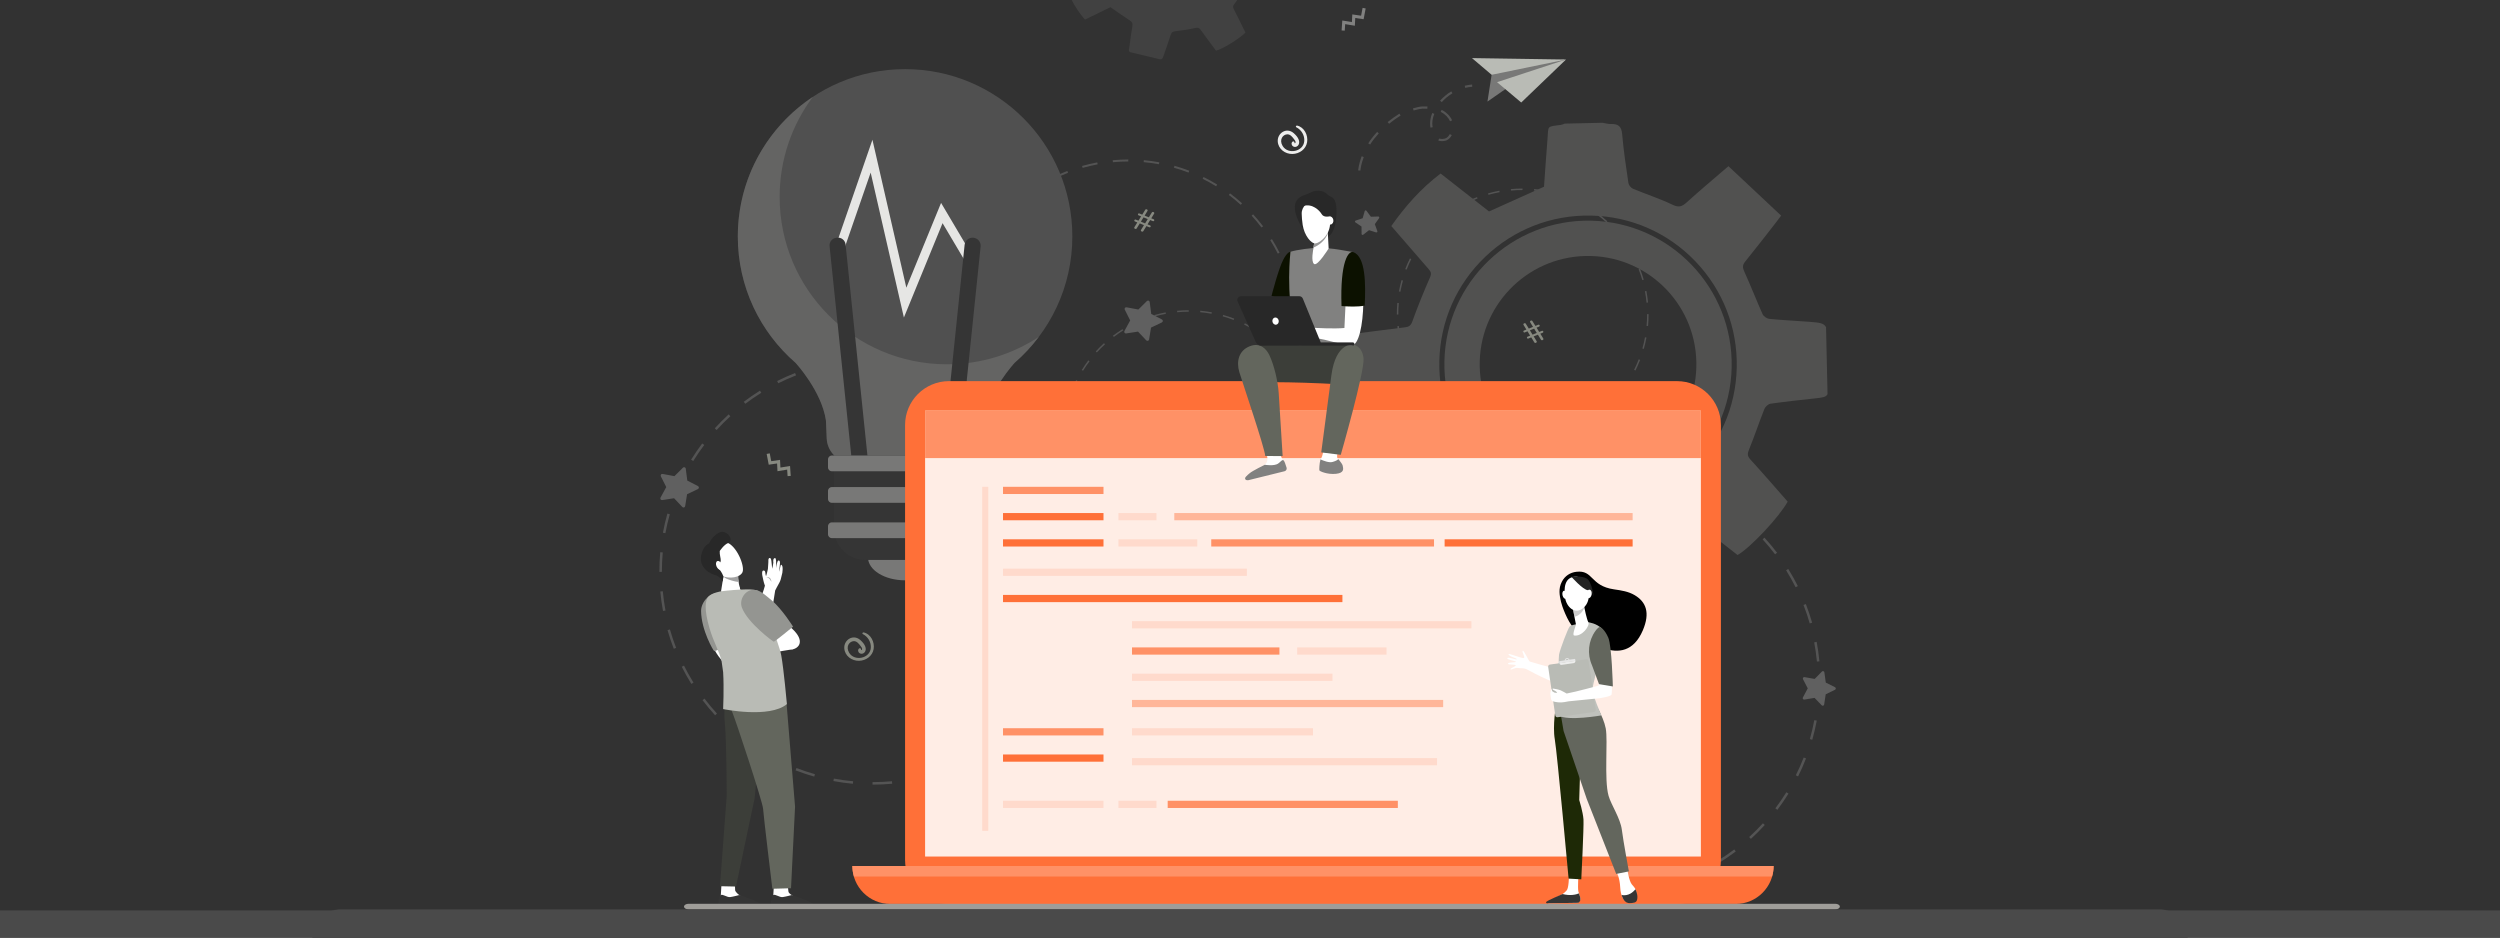<svg width="1200" height="450" viewBox="0 0 1200 450" fill="none" xmlns="http://www.w3.org/2000/svg">
<rect x="0" y="0" width="1200" height="450" fill="#333333" stroke="none"/>
<g clip-path="url(#clip0_11227_46664)">
<rect width="1200" height="450" fill="#323232"/>
<g clip-path="url(#clip1_11227_46664)">
<rect width="900" height="450" transform="translate(150 0)" fill="#323232"/>
<path d="M570.715 269.746L570.715 269.034C572.552 269.032 574.406 268.947 576.223 268.78L576.288 269.489C574.449 269.658 572.574 269.745 570.715 269.746ZM565.142 269.496C563.294 269.328 561.434 269.072 559.616 268.735L559.745 268.035C561.542 268.368 563.38 268.62 565.207 268.786L565.142 269.496ZM581.814 268.722L581.683 268.022C583.484 267.687 585.29 267.262 587.05 266.762L587.245 267.447C585.464 267.954 583.637 268.383 581.814 268.722ZM554.183 267.466C552.4 266.962 550.62 266.367 548.89 265.698L549.147 265.034C550.856 265.694 552.616 266.283 554.377 266.781L554.183 267.466ZM592.535 265.672L592.278 265.008C593.984 264.346 595.68 263.595 597.319 262.777L597.637 263.414C595.979 264.242 594.263 265.002 592.535 265.672ZM543.784 263.444C542.126 262.618 540.486 261.705 538.909 260.728L539.284 260.122C540.842 261.087 542.463 261.991 544.102 262.806L543.784 263.444ZM602.508 260.693L602.132 260.087C603.686 259.123 605.215 258.073 606.677 256.966L607.108 257.534C605.628 258.654 604.08 259.716 602.508 260.693ZM534.306 257.574C532.827 256.458 531.382 255.259 530.011 254.01L530.491 253.484C531.846 254.718 533.274 255.903 534.735 257.006L534.306 257.574ZM611.397 253.966L610.917 253.44C612.27 252.205 613.582 250.893 614.815 249.54L615.342 250.02C614.094 251.389 612.766 252.717 611.397 253.966ZM526.062 250.068C524.812 248.699 523.61 247.257 522.491 245.78L523.059 245.35C524.165 246.809 525.352 248.235 526.588 249.588L526.062 250.068ZM618.908 245.727L618.34 245.298C619.445 243.836 620.495 242.306 621.46 240.75L622.065 241.125C621.089 242.7 620.027 244.248 618.908 245.727ZM519.33 241.182C518.351 239.608 517.434 237.969 516.607 236.313L517.243 235.994C518.062 237.631 518.968 239.25 519.935 240.806L519.33 241.182ZM624.784 236.252L624.147 235.934C624.965 234.294 625.715 232.597 626.376 230.89L627.04 231.148C626.371 232.875 625.612 234.592 624.784 236.252ZM514.345 231.213C513.674 229.485 513.075 227.706 512.568 225.924L513.253 225.729C513.755 227.489 514.346 229.247 515.009 230.955L514.345 231.213ZM628.812 225.856L628.126 225.662C628.626 223.901 629.049 222.096 629.384 220.294L630.084 220.424C629.745 222.247 629.317 224.075 628.812 225.856ZM511.289 220.493C510.949 218.675 510.69 216.816 510.519 214.968L511.228 214.902C511.397 216.728 511.653 218.565 511.989 220.362L511.289 220.493ZM630.848 214.897L630.138 214.832C630.305 213.014 630.389 211.161 630.389 209.325L630.389 209.186L631.101 209.185V209.324C631.101 211.183 631.016 213.058 630.848 214.897ZM510.971 209.394H510.259V209.325C510.259 207.491 510.342 205.639 510.506 203.822L511.215 203.886C511.053 205.682 510.971 207.512 510.971 209.325V209.394ZM630.125 203.679C629.954 201.853 629.696 200.016 629.358 198.219L630.058 198.088C630.4 199.906 630.661 201.765 630.835 203.612L630.125 203.679ZM511.964 198.424L511.263 198.294C511.599 196.471 512.026 194.643 512.529 192.861L513.215 193.054C512.717 194.816 512.296 196.622 511.964 198.424ZM628.088 192.855C627.584 191.094 626.991 189.337 626.326 187.631L626.989 187.372C627.663 189.098 628.263 190.877 628.773 192.658L628.088 192.855ZM514.959 187.824L514.295 187.568C514.963 185.839 515.719 184.121 516.545 182.46L517.183 182.778C516.367 184.418 515.619 186.116 514.959 187.824ZM624.086 182.593C623.265 180.958 622.358 179.339 621.389 177.785L621.993 177.408C622.974 178.981 623.892 180.619 624.722 182.274L624.086 182.593ZM519.864 177.958L519.258 177.583C520.232 176.008 521.293 174.458 522.409 172.978L522.978 173.407C521.874 174.87 520.827 176.402 519.864 177.958ZM618.259 173.245C617.151 171.787 615.963 170.362 614.725 169.011L615.251 168.53C616.503 169.897 617.706 171.338 618.826 172.814L618.259 173.245ZM526.498 169.161L525.971 168.682C527.218 167.31 528.544 165.981 529.911 164.73L530.392 165.256C529.04 166.492 527.73 167.806 526.498 169.161ZM610.818 165.119C609.462 163.887 608.033 162.704 606.57 161.602L606.999 161.033C608.479 162.148 609.925 163.345 611.297 164.592L610.818 165.119ZM534.627 161.725L534.197 161.157C535.674 160.037 537.22 158.973 538.793 157.993L539.169 158.598C537.615 159.566 536.087 160.618 534.627 161.725ZM602.017 158.49C600.457 157.527 598.836 156.626 597.196 155.812L597.513 155.174C599.172 155.997 600.813 156.91 602.391 157.884L602.017 158.49ZM543.98 155.904L543.661 155.267C545.318 154.437 547.034 153.675 548.759 153.003L549.018 153.666C547.313 154.331 545.617 155.084 543.98 155.904ZM592.148 153.592C590.439 152.933 588.679 152.347 586.917 151.85L587.11 151.165C588.894 151.667 590.675 152.26 592.404 152.927L592.148 153.592ZM554.243 151.907L554.047 151.222C555.829 150.713 557.655 150.282 559.477 149.94L559.609 150.64C557.808 150.978 556.003 151.404 554.243 151.907ZM581.547 150.602C579.749 150.272 577.911 150.021 576.084 149.857L576.148 149.148C577.997 149.313 579.856 149.567 581.676 149.902L581.547 150.602ZM565.069 149.876L565.002 149.167C566.842 148.995 568.717 148.907 570.575 148.903L570.576 149.616C568.739 149.619 566.887 149.707 565.069 149.876Z" fill="#545454"/>
<path d="M730.932 211.344L730.931 210.632C732.769 210.63 734.623 210.545 736.44 210.378L736.505 211.087C734.666 211.256 732.791 211.343 730.932 211.344ZM725.359 211.093C723.51 210.925 721.651 210.67 719.832 210.333L719.962 209.632C721.759 209.965 723.597 210.218 725.423 210.384L725.359 211.093ZM742.03 210.32L741.9 209.62C743.701 209.284 745.507 208.86 747.268 208.359L747.463 209.044C745.681 209.551 743.853 209.981 742.03 210.32ZM714.399 209.064C712.617 208.559 710.837 207.965 709.107 207.296L709.364 206.631C711.073 207.292 712.832 207.88 714.593 208.379L714.399 209.064ZM752.752 207.27L752.495 206.606C754.201 205.944 755.898 205.193 757.536 204.375L757.854 205.012C756.196 205.84 754.479 206.6 752.752 207.27ZM704.001 205.042C702.343 204.216 700.702 203.302 699.126 202.326L699.501 201.72C701.059 202.685 702.68 203.588 704.319 204.405L704.001 205.042ZM762.725 202.291L762.349 201.686C763.903 200.721 765.432 199.671 766.894 198.564L767.325 199.132C765.845 200.252 764.297 201.314 762.725 202.291ZM694.522 199.172C693.044 198.056 691.599 196.857 690.228 195.608L690.708 195.082C692.063 196.315 693.49 197.501 694.952 198.604L694.522 199.172ZM771.614 195.564L771.134 195.038C772.487 193.803 773.799 192.491 775.033 191.137L775.559 191.617C774.31 192.987 772.984 194.315 771.614 195.564ZM686.279 191.666C685.028 190.297 683.827 188.854 682.708 187.378L683.276 186.948C684.382 188.407 685.569 189.833 686.805 191.185L686.279 191.666ZM679.547 182.78C678.568 181.205 677.651 179.567 676.823 177.911L677.46 177.592C678.279 179.229 679.185 180.848 680.152 182.404L679.547 182.78ZM785.001 177.85L784.363 177.532C785.181 175.892 785.931 174.194 786.593 172.488L787.257 172.745C786.588 174.473 785.829 176.19 785.001 177.85ZM674.562 172.811C673.89 171.083 673.292 169.303 672.784 167.522L673.469 167.326C673.971 169.087 674.562 170.845 675.226 172.553L674.562 172.811ZM789.028 167.454L788.343 167.26C788.843 165.499 789.266 163.693 789.6 161.891L790.301 162.022C789.962 163.845 789.534 165.673 789.028 167.454ZM671.506 162.091C671.166 160.272 670.907 158.413 670.735 156.566L671.445 156.5C671.614 158.326 671.87 160.163 672.206 161.96L671.506 162.091ZM791.064 156.495L790.355 156.43C790.521 154.612 790.606 152.759 790.606 150.923L790.605 150.784L791.318 150.783L791.318 150.922C791.318 152.781 791.233 154.656 791.064 156.495ZM671.188 150.992H670.475V150.923C670.475 149.089 670.559 147.237 670.723 145.42L671.432 145.484C671.27 147.28 671.188 149.11 671.188 150.923V150.992ZM790.342 145.277C790.171 143.451 789.913 141.614 789.575 139.817L790.275 139.686C790.617 141.504 790.879 143.363 791.051 145.21L790.342 145.277ZM672.181 140.021L671.48 139.892C671.816 138.069 672.242 136.241 672.746 134.458L673.431 134.652C672.934 136.413 672.513 138.22 672.181 140.021ZM788.305 134.452C787.801 132.692 787.208 130.934 786.542 129.228L787.206 128.969C787.879 130.696 788.48 132.475 788.99 134.256L788.305 134.452ZM675.176 129.422L674.512 129.166C675.179 127.437 675.936 125.719 676.762 124.058L677.399 124.375C676.584 126.016 675.836 127.714 675.176 129.422ZM680.081 119.556L679.475 119.181C680.449 117.606 681.509 116.056 682.626 114.576L683.195 115.005C682.091 116.468 681.044 117.999 680.081 119.556ZM778.476 114.842C777.368 113.385 776.179 111.96 774.942 110.609L775.467 110.128C776.72 111.495 777.923 112.936 779.043 114.412L778.476 114.842ZM686.714 110.759L686.188 110.28C687.435 108.908 688.761 107.579 690.128 106.328L690.609 106.854C689.257 108.09 687.947 109.404 686.714 110.759ZM771.035 106.717C769.679 105.485 768.249 104.301 766.787 103.2L767.216 102.631C768.696 103.745 770.142 104.943 771.514 106.19L771.035 106.717ZM694.844 103.323L694.414 102.755C695.891 101.635 697.437 100.57 699.01 99.591L699.386 100.196C697.832 101.163 696.304 102.215 694.844 103.323ZM762.234 100.088C760.675 99.125 759.053 98.224 757.413 97.41L757.73 96.772C759.389 97.596 761.03 98.508 762.609 99.482L762.234 100.088ZM704.196 97.501L703.877 96.865C705.535 96.034 707.25 95.273 708.976 94.6L709.234 95.264C707.53 95.929 705.834 96.681 704.196 97.501ZM752.365 95.189C750.656 94.531 748.896 93.945 747.134 93.448L747.327 92.762C749.11 93.265 750.892 93.858 752.621 94.525L752.365 95.189ZM714.46 93.505L714.264 92.82C716.045 92.311 717.872 91.879 719.694 91.538L719.825 92.238C718.025 92.576 716.22 93.002 714.46 93.505ZM741.763 92.2C739.966 91.87 738.128 91.619 736.301 91.455L736.365 90.746C738.213 90.911 740.073 91.165 741.892 91.5L741.763 92.2ZM725.286 91.474L725.219 90.765C727.059 90.594 728.934 90.505 730.792 90.501L730.793 91.214C728.957 91.217 727.103 91.305 725.286 91.474Z" fill="#545454"/>
<path d="M418.814 376.627L418.813 375.421C421.923 375.419 425.059 375.275 428.135 374.991L428.245 376.192C425.134 376.479 421.961 376.625 418.814 376.627ZM409.383 376.203C406.254 375.919 403.107 375.486 400.03 374.916L400.249 373.731C403.29 374.294 406.4 374.722 409.492 375.003L409.383 376.203ZM437.597 374.894L437.376 373.71C440.424 373.142 443.48 372.424 446.459 371.576L446.789 372.736C443.774 373.594 440.681 374.32 437.597 374.894ZM390.835 372.769C387.819 371.915 384.806 370.908 381.879 369.776L382.314 368.651C385.206 369.769 388.183 370.765 391.164 371.608L390.835 372.769ZM455.741 369.733L455.305 368.609C458.193 367.488 461.064 366.217 463.836 364.833L464.375 365.911C461.569 367.313 458.664 368.598 455.741 369.733ZM373.238 365.962C370.431 364.565 367.655 363.019 364.987 361.366L365.622 360.341C368.259 361.974 371.002 363.502 373.775 364.884L373.238 365.962ZM472.618 361.306L471.982 360.281C474.613 358.649 477.201 356.871 479.675 354.999L480.402 355.961C477.899 357.855 475.28 359.653 472.618 361.306ZM357.196 356.028C354.694 354.139 352.249 352.11 349.929 349.997L350.741 349.106C353.034 351.194 355.45 353.199 357.922 355.066L357.196 356.028ZM487.663 349.922L486.85 349.031C489.14 346.942 491.36 344.721 493.448 342.431L494.339 343.243C492.225 345.561 489.98 347.807 487.663 349.922ZM343.246 343.325C341.129 341.009 339.096 338.567 337.203 336.069L338.164 335.34C340.035 337.81 342.044 340.223 344.136 342.512L343.246 343.325ZM500.374 335.979L499.412 335.252C501.282 332.778 503.058 330.189 504.691 327.556L505.716 328.191C504.064 330.856 502.266 333.476 500.374 335.979ZM331.853 328.287C330.196 325.623 328.645 322.85 327.243 320.047L328.321 319.508C329.707 322.278 331.239 325.017 332.876 327.651L331.853 328.287ZM510.317 319.943L509.238 319.405C510.623 316.63 511.892 313.758 513.011 310.869L514.135 311.304C513.003 314.228 511.718 317.134 510.317 319.943ZM323.417 311.415C322.28 308.491 321.268 305.48 320.408 302.465L321.567 302.134C322.417 305.114 323.417 308.089 324.541 310.979L323.417 311.415ZM517.134 302.35L515.974 302.021C516.819 299.042 517.535 295.985 518.101 292.936L519.287 293.156C518.714 296.242 517.989 299.335 517.134 302.35ZM318.244 293.274C317.669 290.196 317.231 287.05 316.941 283.923L318.141 283.812C318.427 286.902 318.861 290.011 319.429 293.052L318.244 293.274ZM520.579 283.804L519.378 283.694C519.66 280.618 519.802 277.481 519.802 274.374L519.802 274.139L521.007 274.137L521.008 274.372C521.008 277.518 520.864 280.691 520.579 283.804ZM317.707 274.491H316.501V274.374C316.501 271.27 316.642 268.136 316.919 265.061L318.12 265.169C317.846 268.209 317.707 271.305 317.707 274.374V274.491ZM519.357 264.818C519.067 261.729 518.63 258.62 518.058 255.579L519.243 255.357C519.822 258.434 520.264 261.579 520.557 264.706L519.357 264.818ZM319.386 255.925L318.201 255.707C318.77 252.621 319.491 249.527 320.343 246.51L321.503 246.838C320.661 249.818 319.949 252.875 319.386 255.925ZM515.91 246.5C515.056 243.521 514.053 240.546 512.926 237.659L514.049 237.221C515.189 240.143 516.205 243.153 517.069 246.168L515.91 246.5ZM324.456 237.987L323.331 237.553C324.461 234.627 325.742 231.719 327.139 228.909L328.219 229.446C326.838 232.223 325.572 235.096 324.456 237.987ZM509.135 229.135C507.746 226.366 506.211 223.628 504.571 220.997L505.594 220.359C507.253 223.022 508.808 225.793 510.213 228.594L509.135 229.135ZM332.756 221.291L331.731 220.656C333.38 217.991 335.174 215.368 337.064 212.862L338.026 213.588C336.159 216.064 334.386 218.656 332.756 221.291ZM499.274 213.313C497.4 210.846 495.388 208.435 493.294 206.148L494.183 205.334C496.302 207.648 498.338 210.087 500.235 212.584L499.274 213.313ZM343.983 206.403L343.091 205.592C345.202 203.271 347.446 201.021 349.759 198.905L350.573 199.794C348.286 201.886 346.069 204.109 343.983 206.403ZM486.682 199.563C484.387 197.477 481.968 195.475 479.493 193.611L480.218 192.648C482.723 194.534 485.17 196.561 487.493 198.67L486.682 199.563ZM357.741 193.818L357.012 192.858C359.512 190.961 362.129 189.16 364.79 187.503L365.427 188.526C362.797 190.164 360.211 191.944 357.741 193.818ZM471.788 188.344C469.149 186.714 466.404 185.189 463.63 183.812L464.166 182.732C466.973 184.125 469.751 185.669 472.421 187.319L471.788 188.344ZM373.568 183.967L373.029 182.889C375.834 181.484 378.737 180.195 381.657 179.057L382.095 180.181C379.209 181.305 376.34 182.578 373.568 183.967ZM455.086 180.054C452.194 178.939 449.215 177.947 446.233 177.106L446.56 175.946C449.578 176.797 452.593 177.8 455.52 178.929L455.086 180.054ZM390.938 177.203L390.606 176.044C393.621 175.182 396.713 174.453 399.796 173.874L400.018 175.059C396.971 175.63 393.916 176.352 390.938 177.203ZM437.145 174.995C434.102 174.435 430.992 174.011 427.9 173.734L428.008 172.533C431.137 172.813 434.284 173.243 437.363 173.809L437.145 174.995ZM409.258 173.766L409.146 172.565C412.259 172.275 415.432 172.125 418.577 172.12L418.579 173.325C415.471 173.331 412.335 173.479 409.258 173.766Z" fill="#545454"/>
<path d="M771.574 429.366L771.573 428.161C774.683 428.158 777.819 428.014 780.895 427.73L781.005 428.931C777.894 429.218 774.72 429.364 771.574 429.366ZM762.143 428.943C759.014 428.658 755.867 428.225 752.789 427.655L753.009 426.47C756.05 427.033 759.16 427.461 762.252 427.742L762.143 428.943ZM790.357 427.633L790.136 426.448C793.184 425.881 796.24 425.163 799.219 424.316L799.549 425.475C796.533 426.333 793.441 427.059 790.357 427.633ZM743.595 425.507C740.579 424.653 737.565 423.646 734.638 422.514L735.073 421.39C737.965 422.508 740.943 423.503 743.923 424.347L743.595 425.507ZM808.501 422.472L808.065 421.348C810.954 420.227 813.824 418.956 816.596 417.572L817.135 418.651C814.329 420.051 811.424 421.337 808.501 422.472ZM725.997 418.702C723.191 417.304 720.415 415.758 717.747 414.105L718.382 413.08C721.018 414.713 723.761 416.242 726.535 417.622L725.997 418.702ZM825.378 414.045L824.742 413.021C827.372 411.388 829.96 409.611 832.434 407.738L833.162 408.7C830.659 410.594 828.04 412.393 825.378 414.045ZM709.956 408.767C707.454 406.878 705.009 404.849 702.689 402.736L703.501 401.845C705.793 403.933 708.21 405.938 710.683 407.806L709.956 408.767ZM840.422 402.661L839.61 401.77C841.899 399.681 844.119 397.46 846.207 395.17L847.099 395.982C844.985 398.299 842.74 400.547 840.422 402.661ZM696.006 396.064C693.889 393.748 691.856 391.307 689.963 388.807L690.924 388.079C692.795 390.549 694.805 392.962 696.896 395.251L696.006 396.064ZM853.133 388.718L852.172 387.991C854.042 385.517 855.818 382.928 857.451 380.295L858.475 380.93C856.824 383.595 855.026 386.215 853.133 388.718ZM684.612 381.027C682.956 378.361 681.405 375.589 680.003 372.786L681.081 372.247C682.467 375.017 683.999 377.756 685.636 380.39L684.612 381.027ZM863.077 372.682L861.998 372.144C863.382 369.369 864.652 366.496 865.771 363.608L866.895 364.043C865.762 366.967 864.478 369.874 863.077 372.682ZM676.177 364.155C675.04 361.231 674.027 358.219 673.168 355.204L674.327 354.873C675.177 357.853 676.177 360.829 677.3 363.718L676.177 364.155ZM869.893 355.089L868.734 354.76C869.579 351.781 870.295 348.725 870.861 345.675L872.046 345.896C871.474 348.981 870.749 352.074 869.893 355.089ZM671.004 346.013C670.429 342.935 669.991 339.789 669.701 336.662L670.901 336.551C671.187 339.642 671.621 342.75 672.189 345.791L671.004 346.013ZM670.466 327.23H669.261V327.113C669.261 324.009 669.401 320.876 669.679 317.8L670.879 317.908C670.605 320.948 670.466 324.045 670.466 327.113L670.466 327.23ZM872.117 317.558C871.827 314.468 871.39 311.359 870.818 308.319L872.003 308.096C872.582 311.173 873.024 314.318 873.317 317.445L872.117 317.558ZM672.146 308.664L670.961 308.446C671.53 305.359 672.251 302.266 673.103 299.25L674.263 299.578C673.421 302.557 672.709 305.615 672.146 308.664ZM868.669 299.239C867.816 296.26 866.812 293.285 865.686 290.398L866.809 289.96C867.949 292.882 868.965 295.892 869.829 298.907L868.669 299.239ZM677.216 290.726L676.091 290.292C677.221 287.366 678.502 284.458 679.899 281.649L680.978 282.186C679.598 284.962 678.332 287.835 677.216 290.726ZM861.895 281.874C860.506 279.105 858.97 276.367 857.33 273.735L858.353 273.098C860.013 275.761 861.567 278.532 862.972 281.333L861.895 281.874ZM685.516 274.03L684.491 273.395C686.14 270.729 687.934 268.107 689.824 265.601L690.786 266.327C688.919 268.804 687.146 271.395 685.516 274.03ZM852.034 266.052C850.16 263.585 848.148 261.174 846.054 258.887L846.943 258.074C849.062 260.388 851.098 262.827 852.995 265.323L852.034 266.052ZM696.743 259.141L695.851 258.33C697.962 256.009 700.205 253.76 702.519 251.643L703.333 252.533C701.046 254.625 698.829 256.848 696.743 259.141ZM710.501 246.557L709.772 245.597C712.272 243.7 714.889 241.899 717.55 240.242L718.187 241.265C715.557 242.903 712.971 244.683 710.501 246.557ZM824.547 241.083C821.909 239.453 819.164 237.928 816.39 236.551L816.926 235.471C819.733 236.865 822.511 238.408 825.181 240.058L824.547 241.083ZM726.328 236.705L725.788 235.628C728.594 234.223 731.497 232.934 734.417 231.796L734.855 232.919C731.969 234.044 729.1 235.318 726.328 236.705ZM807.846 232.793C804.954 231.678 801.975 230.686 798.993 229.845L799.321 228.685C802.338 229.536 805.353 230.539 808.28 231.668L807.846 232.793ZM743.697 229.941L743.366 228.782C746.38 227.921 749.472 227.191 752.556 226.613L752.778 227.798C749.731 228.369 746.676 229.09 743.697 229.941ZM789.905 227.734C786.862 227.174 783.752 226.75 780.66 226.473L780.768 225.272C783.896 225.552 787.044 225.982 790.123 226.548L789.905 227.734ZM762.018 226.505L761.906 225.304C765.019 225.014 768.192 224.864 771.337 224.859L771.339 226.065C768.231 226.07 765.094 226.218 762.018 226.505Z" fill="#545454"/>
<path d="M541.762 238.619L541.761 237.664C544.226 237.662 546.711 237.548 549.148 237.323L549.236 238.274C546.77 238.502 544.255 238.618 541.762 238.619ZM534.288 238.283C531.808 238.058 529.314 237.715 526.875 237.264L527.049 236.324C529.459 236.77 531.924 237.109 534.374 237.332L534.288 238.283ZM556.646 237.246L556.472 236.307C558.887 235.857 561.309 235.288 563.669 234.617L563.931 235.536C561.542 236.215 559.091 236.791 556.646 237.246ZM519.589 235.562C517.199 234.885 514.811 234.087 512.492 233.19L512.836 232.299C515.128 233.185 517.488 233.974 519.849 234.642L519.589 235.562ZM571.025 233.156L570.68 232.265C572.968 231.377 575.243 230.37 577.44 229.273L577.867 230.127C575.644 231.238 573.342 232.257 571.025 233.156ZM505.644 230.168C503.42 229.06 501.22 227.835 499.106 226.525L499.609 225.713C501.698 227.007 503.872 228.218 506.07 229.312L505.644 230.168ZM584.4 226.478L583.896 225.666C585.98 224.372 588.031 222.963 589.992 221.48L590.568 222.242C588.584 223.743 586.509 225.168 584.4 226.478ZM492.932 222.295C490.949 220.798 489.011 219.19 487.172 217.516L487.816 216.81C489.633 218.464 491.548 220.054 493.507 221.533L492.932 222.295ZM596.322 217.456L595.678 216.751C597.492 215.095 599.252 213.335 600.906 211.52L601.612 212.163C599.938 214 598.158 215.781 596.322 217.456ZM481.876 212.228C480.199 210.393 478.588 208.458 477.087 206.478L477.849 205.901C479.332 207.858 480.924 209.77 482.581 211.584L481.876 212.228ZM606.395 206.407L605.633 205.831C607.115 203.871 608.522 201.819 609.817 199.732L610.629 200.236C609.319 202.347 607.895 204.423 606.395 206.407ZM472.848 200.312C471.534 198.2 470.306 196.002 469.195 193.781L470.049 193.354C471.147 195.549 472.361 197.72 473.659 199.807L472.848 200.312ZM614.275 193.699L613.42 193.273C614.517 191.074 615.523 188.797 616.41 186.508L617.301 186.853C616.403 189.17 615.385 191.473 614.275 193.699ZM466.162 186.941C465.261 184.624 464.459 182.237 463.778 179.848L464.697 179.586C465.37 181.948 466.162 184.305 467.053 186.595L466.162 186.941ZM619.676 179.757L618.757 179.496C619.427 177.135 619.995 174.714 620.443 172.297L621.383 172.472C620.929 174.917 620.355 177.368 619.676 179.757ZM462.063 172.565C461.608 170.126 461.26 167.633 461.031 165.154L461.982 165.066C462.209 167.515 462.552 169.979 463.002 172.389L462.063 172.565ZM622.407 165.06L621.456 164.973C621.679 162.535 621.792 160.05 621.792 157.587L621.791 157.401L622.747 157.399L622.747 157.586C622.747 160.078 622.633 162.593 622.407 165.06ZM461.637 157.68H460.682V157.587C460.682 155.127 460.793 152.644 461.013 150.206L461.965 150.292C461.747 152.701 461.637 155.156 461.637 157.587V157.68ZM621.438 150.014C621.209 147.566 620.862 145.103 620.409 142.693L621.348 142.516C621.807 144.955 622.157 147.448 622.39 149.925L621.438 150.014ZM462.969 142.967L462.029 142.794C462.48 140.348 463.051 137.896 463.727 135.506L464.646 135.766C463.979 138.128 463.414 140.55 462.969 142.967ZM618.707 135.498C618.03 133.137 617.235 130.78 616.342 128.492L617.232 128.144C618.136 130.46 618.941 132.846 619.625 135.235L618.707 135.498ZM466.986 128.752L466.095 128.408C466.99 126.089 468.005 123.784 469.112 121.558L469.968 121.983C468.874 124.183 467.87 126.461 466.986 128.752ZM613.338 121.736C612.238 119.542 611.021 117.372 609.721 115.287L610.532 114.782C611.847 116.892 613.078 119.088 614.192 121.308L613.338 121.736ZM473.563 115.52L472.751 115.017C474.058 112.905 475.48 110.826 476.977 108.841L477.74 109.416C476.26 111.379 474.855 113.432 473.563 115.52ZM605.524 109.199C604.039 107.243 602.444 105.333 600.785 103.52L601.489 102.875C603.168 104.709 604.782 106.642 606.285 108.621L605.524 109.199ZM482.46 103.722L481.754 103.079C483.427 101.24 485.204 99.457 487.038 97.78L487.683 98.485C485.871 100.142 484.114 101.904 482.46 103.722ZM595.545 98.301C593.726 96.649 591.81 95.062 589.848 93.585L590.423 92.822C592.407 94.316 594.347 95.922 596.187 97.594L595.545 98.301ZM493.363 93.749L492.786 92.988C494.767 91.485 496.841 90.057 498.95 88.745L499.454 89.556C497.37 90.853 495.321 92.264 493.363 93.749ZM583.741 89.411C581.65 88.119 579.475 86.911 577.276 85.819L577.701 84.963C579.926 86.068 582.128 87.291 584.244 88.598L583.741 89.411ZM505.906 85.942L505.478 85.088C507.701 83.975 510.002 82.953 512.316 82.052L512.663 82.942C510.376 83.833 508.102 84.842 505.906 85.942ZM570.506 82.841C568.214 81.958 565.854 81.172 563.491 80.506L563.75 79.586C566.141 80.261 568.53 81.056 570.85 81.95L570.506 82.841ZM519.67 80.582L519.408 79.663C521.797 78.981 524.247 78.402 526.69 77.944L526.867 78.883C524.452 79.336 522.031 79.907 519.67 80.582ZM556.288 78.832C553.877 78.389 551.412 78.053 548.962 77.833L549.048 76.882C551.527 77.104 554.021 77.444 556.461 77.893L556.288 78.832ZM534.189 77.859L534.1 76.907C536.567 76.677 539.081 76.559 541.573 76.554L541.575 77.51C539.112 77.514 536.627 77.631 534.189 77.859Z" fill="#545454"/>
<path d="M763.72 105.926C725.707 105.12 694.125 135.389 693.318 173.402C692.512 211.416 722.782 242.997 760.795 243.804C798.808 244.611 830.39 214.341 831.196 176.328C832.003 138.314 801.733 106.732 763.72 105.926ZM763.413 226.857C734.699 227.495 710.904 204.735 710.265 176.02C709.627 147.306 732.387 123.511 761.101 122.872H761.102C789.816 122.234 813.611 144.994 814.25 173.709C814.888 202.424 792.128 226.219 763.413 226.857Z" fill="#515150"/>
<path d="M876.503 157.052C875.399 155.03 873.49 154.862 868.345 154.459C861.986 153.961 855.607 153.688 849.262 153.064C848.104 152.95 846.526 151.87 846.056 150.826C843.025 144.088 840.382 137.174 837.306 130.459C836.411 128.504 836.28 127.289 837.672 125.576C842.574 119.546 847.313 113.382 852.107 107.264C852.884 106.272 853.627 105.252 854.945 103.502C846.52 95.597 838.189 87.781 829.649 79.768C822.505 85.927 815.92 91.422 809.571 97.177C807.333 99.207 805.766 99.702 802.768 98.259C796.639 95.312 790.104 93.221 783.813 90.591C782.849 90.188 781.787 88.873 781.636 87.851C780.481 80.051 779.311 72.239 778.634 64.389C778.308 60.621 776.714 59.399 773.245 59.527C771.911 59.576 770.56 59.144 769.217 58.931C763.182 59.065 757.147 59.2 751.112 59.334C750.465 59.547 749.833 59.873 749.17 59.958C742.218 60.847 743.332 60.278 742.797 66.805C742.144 74.757 741.626 82.72 741.125 89.628C732.022 93.72 723.514 97.543 714.728 101.492C707.224 95.615 699.383 89.473 691.49 83.292C682.084 90.432 674.542 98.942 667.829 108.501C673.902 115.516 679.806 122.372 685.759 129.183C686.828 130.405 687.218 131.291 686.436 133.074C683.377 140.052 680.493 147.121 677.922 154.292C677.18 156.359 676.253 156.892 674.326 157.12C666.377 158.058 658.448 159.181 650.502 160.153C648.528 160.394 647.521 161.029 647.223 163.262C645.889 173.279 646.713 183.172 648.393 193.056C648.725 195.012 649.905 195.273 651.583 195.375C659.344 195.847 667.095 196.508 674.859 196.926C677.096 197.046 678.11 197.667 678.984 199.974C682.004 207.946 685.489 215.741 689.063 224.237C683.72 231.057 677.658 238.797 671.598 246.534C678.832 256.143 687.057 264.172 696.843 270.722C704.466 264.059 711.882 257.577 718.6 251.706C726.438 254.485 733.658 257.256 741.028 259.547C743.813 260.413 744.911 261.633 745.191 264.495C745.936 272.116 746.978 279.708 747.978 287.302C748.176 288.803 748.008 290.775 750.483 290.701C760.554 290.401 770.624 290.111 780.694 289.807C782.835 289.742 783.561 288.599 783.678 286.482C784.116 278.604 784.899 270.743 785.203 262.861C785.32 259.821 786.77 258.885 789.285 257.875C795.494 255.382 801.686 252.75 807.571 249.589C810.107 248.227 811.395 248.36 813.502 250.108C820.274 255.725 827.266 261.075 834.028 266.414C840.234 262.895 854.139 248.016 858.087 240.777C852.174 234.064 846.266 227.214 840.17 220.534C838.645 218.863 838.747 217.715 839.561 215.728C842.185 209.318 844.357 202.723 846.917 196.285C847.347 195.202 848.755 193.942 849.857 193.784C856.862 192.778 863.902 192.018 870.94 191.259C874.875 190.834 876.464 190.677 877.217 189.177L876.503 157.052ZM811.662 226.409C797.894 239.605 779.81 246.65 760.744 246.245C741.677 245.841 723.909 238.035 710.713 224.267C697.516 210.499 690.472 192.416 690.876 173.349C691.281 154.283 699.086 136.515 712.854 123.318C726.622 110.122 744.706 103.077 763.773 103.482C782.839 103.886 800.607 111.692 813.803 125.46C827 139.228 834.044 157.311 833.64 176.378C833.235 195.445 825.43 213.213 811.662 226.409Z" fill="#515150"/>
<path d="M715.98 35.895L713.976 48.763L723.294 42.275L751.675 28.573L729.927 30.071C729.927 30.071 718.811 32.507 718.2 33.035C717.59 33.564 715.98 35.895 715.98 35.895Z" fill="#787877"/>
<path d="M706.544 27.885L751.675 28.573L715.979 35.895L706.544 27.885Z" fill="#B9BBB5"/>
<path d="M730.192 49.206L718.583 39.443L751.675 28.573L730.192 49.206Z" fill="#B9BBB5"/>
<path d="M652.043 80.864C652.202 79.84 652.422 78.807 652.697 77.794C652.949 76.861 653.254 75.922 653.602 75.004L654.596 75.382C654.26 76.267 653.966 77.172 653.723 78.071C653.458 79.048 653.247 80.042 653.093 81.028C653.048 81.318 653.007 81.608 652.971 81.899L651.916 81.769C651.954 81.461 651.997 81.157 652.043 80.864ZM656.755 68.802C657.966 66.921 659.4 65.077 661.018 63.321L661.799 64.041C660.223 65.752 658.827 67.547 657.649 69.377L656.755 68.802ZM690.499 67.442C690.438 67.401 690.378 67.36 690.318 67.318L690.928 66.448C690.98 66.484 691.033 66.52 691.077 66.55C691.077 66.55 691.106 66.565 691.183 66.586C691.756 66.741 693.278 66.775 694.143 66.285C694.869 65.874 695.462 65.231 695.906 64.375L696.85 64.864C696.318 65.891 695.563 66.703 694.666 67.21C693.467 67.889 691.625 67.807 690.905 67.612C690.735 67.566 690.602 67.51 690.499 67.442ZM666.078 58.583C667.836 57.154 669.735 55.803 671.72 54.566L672.282 55.468C670.334 56.681 668.472 58.007 666.749 59.407L666.078 58.583ZM686.442 59.056C686.463 58.036 686.616 56.989 686.9 55.944C687.052 55.382 687.244 54.811 687.471 54.246L688.457 54.642C688.245 55.169 688.067 55.7 687.926 56.222C687.665 57.184 687.524 58.144 687.505 59.077C687.492 59.739 687.548 60.409 687.67 61.066L686.625 61.261C686.489 60.532 686.427 59.79 686.442 59.056ZM691.668 53.759L691.535 53.692L692.009 52.74L692.153 52.813C694.322 53.925 696.091 55.729 697.008 57.765L696.039 58.202C695.22 56.382 693.626 54.763 691.668 53.759ZM678.231 52.016C679.419 51.682 681.58 51.119 682.711 51.09C683.59 51.068 684.394 51.077 685.17 51.118L685.113 52.18C684.365 52.14 683.589 52.132 682.738 52.153C681.996 52.171 680.458 52.494 678.518 53.039L678.231 52.016ZM691.237 48.332C692.794 46.59 694.603 45.086 696.614 43.862L697.167 44.77C695.245 45.939 693.517 47.376 692.029 49.04L691.237 48.332Z" fill="#545454"/>
<path d="M703.323 42.187C704.448 41.905 705.581 41.717 706.692 41.63L706.609 40.57C705.439 40.662 704.246 40.86 703.064 41.156L703.323 42.187Z" fill="#545454"/>
<path d="M613.088 -22.363C610.257 -23.372 607.39 -24.281 604.581 -25.345C604.068 -25.539 603.483 -26.224 603.398 -26.758C602.848 -30.195 602.496 -33.664 601.924 -37.097C601.757 -38.096 601.847 -38.665 602.691 -39.272C605.662 -41.412 608.576 -43.632 611.509 -45.825C611.984 -46.18 612.447 -46.553 613.262 -47.187C610.403 -51.818 607.576 -56.398 604.678 -61.093C600.67 -59.17 597 -57.482 593.404 -55.645C592.137 -54.997 591.363 -54.965 590.177 -55.99C587.752 -58.084 585.037 -59.84 582.5 -61.809C582.11 -62.111 581.79 -62.84 581.847 -63.323C582.281 -67.013 582.71 -70.71 583.367 -74.363C583.683 -76.117 583.108 -76.868 581.515 -77.237C580.902 -77.379 580.341 -77.742 579.756 -78.003C576.995 -78.685 574.234 -79.366 571.473 -80.047C571.152 -80.03 570.825 -79.96 570.513 -80.003C567.241 -80.453 567.818 -80.575 566.772 -77.672C565.497 -74.136 564.282 -70.578 563.204 -67.498C558.561 -66.757 554.221 -66.064 549.739 -65.35C547.049 -68.945 544.238 -72.703 541.409 -76.486C536.253 -74.395 531.776 -71.453 527.547 -67.931C529.446 -63.993 531.288 -60.149 533.157 -56.319C533.493 -55.632 533.561 -55.181 532.986 -54.466C530.737 -51.669 528.555 -48.809 526.504 -45.864C525.912 -45.015 525.425 -44.887 524.521 -45.02C520.79 -45.571 517.046 -46.036 513.312 -46.571C512.385 -46.704 511.849 -46.539 511.439 -45.56C509.599 -41.169 508.757 -36.568 508.306 -31.866C508.216 -30.936 508.721 -30.672 509.471 -30.419C512.943 -29.249 516.387 -27.996 519.867 -26.85C520.869 -26.52 521.254 -26.113 521.368 -24.956C521.761 -20.959 522.386 -16.985 522.967 -12.682C519.698 -10.237 515.988 -7.463 512.28 -4.689C514.388 0.571 517.141 5.234 520.787 9.417C525.073 7.325 529.244 5.289 533.021 3.445C536.244 5.673 539.187 7.822 542.257 9.771C543.417 10.507 543.766 11.197 543.541 12.533C542.943 16.09 542.483 19.672 542.003 23.248C541.908 23.955 541.59 24.832 542.725 25.103C547.342 26.205 551.958 27.312 556.575 28.413C557.556 28.647 558.027 28.216 558.341 27.267C559.509 23.738 560.832 20.259 561.94 16.713C562.368 15.344 563.142 15.097 564.41 14.947C567.541 14.577 570.681 14.141 573.746 13.428C575.067 13.121 575.637 13.339 576.38 14.394C578.769 17.781 581.291 21.075 583.709 24.335C586.965 23.498 595.119 18.442 597.805 15.634C595.942 11.854 594.097 8.012 592.147 4.224C591.659 3.276 591.846 2.767 592.461 1.964C594.443 -0.629 596.241 -3.361 598.198 -5.975C598.527 -6.414 599.322 -6.815 599.843 -6.751C603.152 -6.346 606.448 -5.825 609.742 -5.305C611.584 -5.014 612.326 -4.89 612.853 -5.48L616.48 -20.178C616.226 -21.235 615.378 -21.547 613.088 -22.363ZM586.117 -20.263C582.875 -7.125 569.597 0.897 556.459 -2.345C543.321 -5.587 535.299 -18.866 538.541 -32.003C541.783 -45.142 555.061 -53.164 568.199 -49.922C581.337 -46.68 589.36 -33.401 586.117 -20.263Z" fill="#414141"/>
<path d="M434.436 278.553C444.271 278.553 452.244 273.615 452.244 267.524C452.244 261.433 444.271 256.496 434.436 256.496C424.601 256.496 416.628 261.433 416.628 267.524C416.628 273.615 424.601 278.553 434.436 278.553Z" fill="#787877"/>
<path d="M434.435 33.189C390.094 33.189 354.147 69.135 354.147 113.477C354.147 137.705 364.879 159.426 381.847 174.147C381.906 174.211 394.39 187.702 396.448 201.831L396.822 210.48C396.944 213.316 398.057 216.019 399.966 218.119C400.135 218.305 400.311 218.483 400.49 218.658H468.379C468.559 218.483 468.735 218.305 468.904 218.119C470.813 216.019 471.926 213.316 472.049 210.48L472.422 201.831C474.48 187.702 486.963 174.211 487.023 174.147C503.991 159.426 514.723 137.705 514.723 113.477C514.723 69.135 478.777 33.189 434.435 33.189Z" fill="#505050"/>
<path d="M453.543 268.757H415.327C407.039 268.757 400.32 262.038 400.32 253.75V218.658H468.55V253.75C468.55 262.038 461.831 268.757 453.543 268.757Z" fill="#353535"/>
<path opacity="0.5" d="M454.562 174.862C410.195 174.862 374.229 138.896 374.229 94.529C374.229 76.516 380.158 59.887 390.171 46.488C368.465 60.86 354.147 85.494 354.147 113.477C354.147 137.705 364.879 159.425 381.847 174.146C381.906 174.211 394.39 187.702 396.448 201.831L396.822 210.48C396.944 213.315 398.057 216.019 399.966 218.119C400.135 218.305 400.311 218.483 400.49 218.657H468.379C468.559 218.483 468.735 218.305 468.904 218.119C470.813 216.018 471.926 213.315 472.048 210.48L472.422 201.831C474.48 187.702 486.963 174.211 487.023 174.146C491.316 170.422 495.207 166.249 498.629 161.702C485.976 170.018 470.836 174.862 454.562 174.862Z" fill="#787877"/>
<path d="M433.87 152.415L417.918 82.833L403.917 123.305L399.811 121.884L418.767 67.09L435.044 138.09L451.716 97.391L467.159 123.461L463.42 125.676L452.428 107.117L433.87 152.415Z" fill="#E6E6E4"/>
<path d="M413.762 229.118L413.379 229.158C411.363 229.367 409.56 227.902 409.351 225.886L398.194 118.149C397.985 116.133 399.45 114.33 401.466 114.121L401.849 114.081C403.865 113.873 405.668 115.337 405.877 117.353L417.034 225.09C417.243 227.106 415.778 228.909 413.762 229.118Z" fill="#353535"/>
<path d="M455.341 229.137C457.463 229.357 459.361 227.815 459.581 225.693L470.698 118.339C470.918 116.218 469.376 114.32 467.254 114.1C465.133 113.88 463.235 115.422 463.015 117.544L451.898 224.898C451.677 227.02 453.219 228.917 455.341 229.137Z" fill="#353535"/>
<path d="M469.638 226.211H399.275C398.264 226.211 397.445 225.392 397.445 224.381V220.488C397.445 219.478 398.264 218.658 399.275 218.658H469.638C470.649 218.658 471.468 219.478 471.468 220.488V224.381C471.468 225.392 470.649 226.211 469.638 226.211Z" fill="#787877"/>
<path d="M469.638 241.352H399.275C398.264 241.352 397.445 240.533 397.445 239.522V235.629C397.445 234.619 398.264 233.799 399.275 233.799H469.638C470.649 233.799 471.468 234.619 471.468 235.629V239.522C471.468 240.533 470.649 241.352 469.638 241.352Z" fill="#787877"/>
<path d="M469.638 258.297H399.275C398.264 258.297 397.445 257.478 397.445 256.467V252.575C397.445 251.564 398.264 250.745 399.275 250.745H469.638C470.649 250.745 471.468 251.564 471.468 252.575V256.467C471.468 257.478 470.649 258.297 469.638 258.297Z" fill="#787877"/>
<path d="M539.726 158.887L542.492 153.808L539.889 148.644C539.592 148.056 540.097 147.382 540.743 147.504L546.414 148.573L550.507 144.495C550.973 144.03 551.768 144.303 551.853 144.957L552.591 150.696L557.724 153.34C558.308 153.641 558.295 154.483 557.701 154.766L552.487 157.244L551.566 162.956C551.461 163.607 550.658 163.855 550.207 163.375L546.246 159.167L540.544 160.054C539.894 160.155 539.411 159.465 539.726 158.887Z" fill="#606060"/>
<path d="M317.039 238.872L319.805 233.794L317.202 228.63C316.905 228.041 317.41 227.367 318.056 227.489L323.727 228.559L327.82 224.48C328.286 224.016 329.081 224.289 329.165 224.942L329.903 230.681L335.036 233.325C335.621 233.626 335.607 234.469 335.014 234.751L329.799 237.229L328.878 242.942C328.773 243.592 327.97 243.84 327.519 243.361L323.558 239.153L317.856 240.04C317.207 240.14 316.724 239.45 317.039 238.872Z" fill="#606060"/>
<path d="M653.557 112.287L653.529 108.733L650.594 106.742C650.259 106.515 650.329 106.002 650.712 105.874L654.074 104.749L655.055 101.334C655.167 100.945 655.675 100.853 655.915 101.179L658.021 104.037L661.563 103.918C661.966 103.905 662.21 104.361 661.975 104.69L659.915 107.582L661.123 110.924C661.261 111.304 660.903 111.678 660.518 111.556L657.139 110.484L654.344 112.669C654.025 112.917 653.56 112.692 653.557 112.287Z" fill="#606060"/>
<path d="M865.38 334.806L867.718 330.417L865.438 326.009C865.178 325.507 865.607 324.924 866.163 325.021L871.048 325.882L874.534 322.338C874.932 321.934 875.617 322.161 875.695 322.721L876.376 327.642L880.811 329.86C881.316 330.112 881.311 330.836 880.803 331.085L876.339 333.265L875.594 338.18C875.509 338.74 874.82 338.961 874.428 338.554L870.988 334.981L866.093 335.801C865.535 335.893 865.114 335.306 865.38 334.806Z" fill="#606060"/>
<path d="M804.943 433.905H455.527C443.877 433.905 434.433 424.461 434.433 412.812V204.036C434.433 192.386 443.877 182.943 455.527 182.943H804.943C816.593 182.943 826.036 192.387 826.036 204.036V412.812C826.036 424.461 816.593 433.905 804.943 433.905Z" fill="#FF7038"/>
<path d="M816.424 197.121H444.048V411.136H816.424V197.121Z" fill="#FFEDE5"/>
<path d="M816.424 197.121H444.048V219.889H816.424V197.121Z" fill="#FF9166"/>
<path d="M619.42 120.853C618.973 120.872 617.748 121.282 615.956 124.668C613.668 128.993 610.323 142.056 610.323 142.056L620.307 145.774L621.589 143.048L623.701 122.055C623.701 122.055 619.544 120.848 619.42 120.853Z" fill="#0C1100"/>
<path d="M632.617 118.969C629.763 118.973 622.7 119.806 619.421 120.853C619.421 120.853 617.013 141.553 621.589 157.282C622.614 160.803 620.742 171.877 620.742 171.877L650.323 171.487C650.323 171.487 646.819 144.713 648.139 140.389C649.459 136.064 649.49 120.993 649.49 120.993C649.49 120.993 649.288 120.961 642.844 119.847C639.839 119.328 635.665 118.965 632.617 118.969Z" fill="#818180"/>
<path d="M636.064 210.297C636.064 210.297 635.409 217.85 634.206 219.942C633.003 222.034 634.269 225.589 634.333 226.077C634.396 226.566 636.866 227.263 640.792 226.844C644.719 226.426 644.655 225.52 644.338 224.056C644.022 222.592 641.932 220.709 641.806 219.315C641.679 217.92 643.009 212.9 643.009 212.9L636.064 210.297Z" fill="white"/>
<path d="M624.079 165.646C624.079 165.646 603.659 164.512 599.099 167.274C594.539 170.035 602.339 183.589 602.339 183.589C602.339 183.589 616.548 182.934 644.378 184.54C650.968 184.92 651.537 167.356 650.304 165.902C649.072 164.449 624.079 165.646 624.079 165.646Z" fill="#3C3E39"/>
<path d="M641.282 227.432C645.325 227.001 644.824 225.015 644.498 223.507C644.294 222.563 643.135 221.45 642.443 220.397C642.082 220.685 641.494 221.194 639.738 221.712C637.915 222.251 635.416 221.185 633.823 220.517C633.255 222.63 633.229 225.324 633.283 225.733C633.348 226.235 637.238 227.862 641.282 227.432Z" fill="#818180"/>
<path d="M639.05 180.253C638.234 186.427 634.194 217.159 634.194 217.159L643.567 218.32C643.567 218.32 655.092 178.208 654.501 172.072C653.91 165.937 649.596 165.421 649.596 165.421C649.596 165.421 641.209 163.911 639.05 180.253Z" fill="#63665D"/>
<path d="M649.811 123.297C647.045 122.259 645.693 147.179 645.319 157.436C640.422 157.907 631.885 157.44 629.759 157.28C628.759 157.205 626.454 156.361 625.46 156.23C624.441 156.097 623.518 156.028 623.017 156.115C622.833 156.147 617.728 158.234 617.291 158.692C616.749 159.26 615.285 160.692 615.532 161.312C615.779 161.931 618.349 159.586 618.349 159.586L619.604 158.882C618.041 160.408 615.06 162.419 615.489 163.152C615.908 163.865 618.597 161.825 620.513 160.434C618.87 161.919 616.828 164.576 617.298 164.99C617.721 165.362 620.044 162.287 622.527 161.4C623.447 161.072 624.363 161.981 625.087 162.091C625.619 162.172 626.44 162.344 626.962 162.196L629.65 161.433C630.566 161.516 630.589 162.058 631.514 162.255C632.587 162.483 634.348 162.724 635.715 163.058C643.587 164.981 646.213 165.874 648.623 165.873C655.924 165.869 656.348 125.749 649.811 123.297Z" fill="white"/>
<path d="M655.059 146.69C655.577 136.184 655.502 123.234 649.612 121.025C647.288 120.153 643.191 125.395 643.928 146.904C647.072 147.164 651.688 147.373 655.059 146.69Z" fill="#0C1100"/>
<path d="M607.678 217.624C607.678 217.624 609.032 220.014 607.967 222.018C606.902 224.022 601.314 226.971 600.732 228.057C600.15 229.144 600.378 229.913 600.378 229.913L616.971 225.845L615.699 220.843L614.147 217.387L607.678 217.624Z" fill="white"/>
<path d="M607.111 223.087C607.111 223.087 611.775 223.895 613.625 222.42C615.475 220.945 615.351 220.674 616.033 220.927C616.472 221.09 617.139 223.082 617.56 224.484C617.784 225.231 617.336 226.012 616.579 226.199L599.301 230.469C597.988 230.722 597.12 229.903 598.003 228.85C598.608 228.128 599.368 227.568 599.786 227.191C601.073 226.031 607.111 223.087 607.111 223.087Z" fill="#818180"/>
<path d="M609.303 170.486C607.984 167.708 604.982 164.091 599.699 166.269C594.662 168.347 593.309 173.453 594.899 178.681C596.489 183.909 606.953 214.645 607.317 218.871L615.673 218.926C615.673 218.926 614.154 194.589 613.782 188.707C613.423 183.046 611.588 175.293 609.303 170.486Z" fill="#63665D"/>
<path d="M595.741 142.178H623.67C624.409 142.178 625.074 142.626 625.355 143.312L633.954 164.357H649.351C649.782 164.357 650.131 164.707 650.131 165.139C650.131 165.571 649.782 165.921 649.351 165.921H605.53C604.325 165.921 603.232 165.211 602.738 164.108L594.08 144.754C593.539 143.545 594.42 142.178 595.741 142.178Z" fill="#282828"/>
<path d="M610.777 154.431C610.966 155.376 611.788 156.008 612.613 155.843C613.438 155.678 613.954 154.777 613.765 153.832C613.577 152.887 612.755 152.255 611.929 152.42C611.104 152.585 610.589 153.486 610.777 154.431Z" fill="white"/>
<path d="M625.979 93.689C626.821 93.406 627.65 93.085 628.45 92.7C629.354 92.263 630.527 91.752 631.267 91.638C632.826 91.397 635.504 91.558 636.982 93.162C638.824 95.16 642.097 93.523 641.438 103.989C640.692 115.836 634.105 114.536 633.945 114.336C633.785 114.135 628.07 106.756 628.07 106.756C628.07 106.756 626.071 111.127 626.071 110.967C626.071 110.812 615.868 97.094 625.979 93.689Z" fill="#282828"/>
<path d="M630.98 115.21L630.411 119.443C630.411 119.443 629.137 125.541 630.776 126.717C632.415 127.893 637.745 119.269 637.745 119.269L637.182 108.542L630.98 115.21Z" fill="white"/>
<path d="M637.364 112.019C636.01 115.678 632.786 117.926 630.497 118.799L630.98 115.21L637.182 108.542L637.364 112.019Z" fill="#989898"/>
<path d="M631.316 96.872C627.843 96.312 624.729 99.104 624.815 102.581C624.853 104.092 624.977 105.979 625.291 108.01C626.046 112.897 629.38 117.2 631.585 116.815C633.789 116.431 639.336 112.216 638.359 105.262C637.756 100.969 634.96 97.461 631.316 96.872Z" fill="white"/>
<path d="M636.83 106.092C637.016 107.166 637.877 107.914 638.753 107.761C639.629 107.608 640.188 106.613 640.002 105.539C639.816 104.464 638.955 103.717 638.079 103.869C637.203 104.022 636.645 105.017 636.83 106.092Z" fill="white"/>
<path d="M638.078 103.869C638.078 103.869 635.413 104.531 634.424 102.817C633.435 101.103 629.898 97.403 625.401 98.937C620.905 100.471 629.358 95.208 629.718 95.208C630.078 95.208 634.393 95.178 634.393 95.178C634.393 95.178 637.721 97.915 637.84 98.216C637.96 98.516 638.92 101.795 638.92 101.795L638.078 103.869Z" fill="#282828"/>
<path d="M633.203 111.021L628.353 111.949C628.353 111.949 628.816 113.775 630.96 113.43C633.575 113.008 633.203 111.021 633.203 111.021Z" fill="white"/>
<path d="M342.897 311.458C343.082 312.097 343.189 312.309 343.425 312.738C344.945 315.506 348.474 319.456 348.474 319.456L351.204 313.307C351.204 313.307 350.759 311.375 349.987 308.615C347.351 309.303 344.84 309.702 342.897 311.458Z" fill="white"/>
<path d="M358.547 306.126C358.547 306.126 343.323 312.682 342.83 312.557C342.513 312.476 336.585 302.554 336.522 293.223C336.493 288.913 340.969 283.729 345.962 284.754C348.476 285.271 348.437 285.97 352.157 291.374C355.876 296.779 358.547 306.126 358.547 306.126Z" fill="#949591"/>
<path d="M371.543 423.671C371.543 423.671 371.182 429.65 371.18 429.663C371.047 430.422 370.524 432.297 370.524 432.987C370.524 435.58 382.835 430.787 380.076 429.638C379.826 429.533 378.518 428.747 378.436 427.865C378.31 426.505 377.989 423.754 377.989 423.754L371.543 423.671Z" fill="white"/>
<path d="M380.045 429.613C380.045 429.613 377.155 430.406 375.674 430.604C374.193 430.802 372.242 429.133 371.195 429.584C370.042 430.081 370.088 434.548 370.088 434.548C370.088 434.548 385.588 435.82 389.946 434.504C391.673 433.983 385.954 431.46 380.045 429.613Z" fill="#353535"/>
<path d="M346.359 423.671C346.359 423.671 345.998 429.65 345.996 429.663C345.863 430.422 345.34 432.297 345.34 432.987C345.34 435.58 357.652 430.787 354.892 429.638C354.642 429.533 352.946 428.16 352.864 427.277C352.738 425.918 352.805 423.754 352.805 423.754L346.359 423.671Z" fill="white"/>
<path d="M354.862 429.613C354.862 429.613 351.971 430.406 350.491 430.604C349.011 430.802 347.059 429.133 346.012 429.584C344.859 430.081 344.813 434.548 344.813 434.548C344.813 434.548 360.384 436.031 364.763 434.504C366.463 433.912 360.771 431.46 354.862 429.613Z" fill="#353535"/>
<path d="M350.122 314.772L360.965 299.583C361.01 299.45 361.108 299.178 361.259 298.762C361.805 297.255 362.942 294.118 363.931 290.998L363.942 290.965C364.253 289.875 364.912 287.972 365.55 286.131C366.259 284.085 367.138 281.547 367.169 281.114C367.142 281.04 367.091 280.908 367.022 280.731C366.625 279.699 366.087 277.241 365.897 276.173C365.776 275.492 365.656 273.838 366.464 273.838C367.736 273.838 367.13 275.49 367.716 276.522C367.932 275.832 368.368 274.464 368.598 273.08L368.81 269.851C368.851 269.607 368.592 267.825 369.484 267.825L369.527 267.827C370.328 267.885 370.31 269.779 370.643 272.983C370.748 272.614 370.854 272.17 370.934 271.761C370.924 271.542 371.085 270.579 371.205 270.071C371.044 269.178 371.137 267.77 372.088 267.903C372.565 267.97 372.526 269.934 372.526 269.934C372.521 270.204 372.492 272.282 372.507 272.692C372.605 271.995 372.986 269.022 373.732 269.022C374.35 269.022 374.4 269.822 374.387 270.455C374.379 270.83 373.991 274.051 373.969 274.425C374.26 273.937 374.606 271.098 374.894 271.098C376.1 271.098 375.664 275.134 375.221 276.186C375.18 276.293 375.135 276.504 375.084 276.749C374.933 277.468 374.681 278.671 374.05 279.751C373.293 281.047 372.248 283.106 372.089 283.422C371.973 284.065 371.61 286.379 371.153 289.289C370.958 290.534 370.744 291.9 370.521 293.314L370.509 293.313C370.468 293.619 370.242 294.592 369.384 298.244C368.211 303.241 368.089 303.456 368.037 303.548C367.527 304.451 355.836 320.327 355.339 321.002L355.045 321.4L350.122 314.772Z" fill="white"/>
<path d="M370.289 279.347C370.289 279.347 369.409 277.097 367.842 277.093C367.842 277.093 368.717 276.777 369.468 277.371C370.219 277.965 370.289 279.347 370.289 279.347Z" fill="#A2A2A2"/>
<path d="M347.501 274.997L346.105 283.825C346.105 283.825 351.424 288.095 354.524 287.194C357.126 286.438 355.342 283.037 355.342 283.037C355.342 283.037 353.956 278.325 354.381 275.855C354.806 273.385 347.501 274.997 347.501 274.997Z" fill="white"/>
<path d="M348.504 277.668C349.837 278.297 352.473 279.156 354.523 279.364C354.327 278.129 354.216 276.822 354.381 275.857C354.578 274.717 353.127 274.447 351.508 274.487C349.39 274.668 347.502 274.999 347.502 274.999L347.233 276.695C347.636 277.12 348.06 277.458 348.504 277.668Z" fill="#A2A2A2"/>
<path d="M340.791 264.816C340.571 264.818 342.893 274.678 346.486 276.375C350.079 278.071 355.438 277.187 356.444 274.531C357.555 271.593 353.499 261.532 348.445 260.255C343.392 258.976 340.791 264.816 340.791 264.816Z" fill="white"/>
<path d="M344.948 255.754C342.078 257.41 340.761 259.865 340.318 260.87C338.971 261.51 337.34 262.893 336.558 266.618C335.596 271.199 339.016 274.73 342.643 275.792C346.269 276.854 346.829 279.254 346.829 279.254L347.24 276.671C347.24 276.671 346.434 274.423 345.22 273.297C344.007 272.172 345.795 270.532 345.952 269.194C346.073 268.164 345.315 266.165 345.479 264.474C345.479 264.474 347.494 261.421 349.48 260.666C352.866 259.38 348.631 253.63 344.948 255.754Z" fill="#282828"/>
<path d="M346.475 270.913C346.945 272.052 346.753 273.183 346.047 273.439C345.34 273.694 344.387 272.979 343.917 271.84C343.447 270.701 343.639 269.57 344.346 269.314C345.052 269.058 346.006 269.774 346.475 270.913Z" fill="white"/>
<path d="M359.86 315.016L380.775 311.606C380.775 311.606 378.395 305.615 377.545 305.615C376.694 305.615 361.73 312.148 361.73 312.148L360.54 314.538L359.86 315.016Z" fill="white"/>
<path d="M349.145 329.356C349.145 329.356 347.059 339.442 347.909 347.09C348.76 354.739 348.826 381.907 348.826 381.907L345.582 425.376L353.28 425.544C353.28 425.544 362.409 382.096 362.239 383.211C362.069 384.326 365.3 352.619 365.3 352.619L354.417 328.4L349.145 329.356Z" fill="#3C3E39"/>
<path d="M351.187 328.88C351.187 328.88 349.827 337.962 351.527 341.945C353.228 345.928 366.113 385.012 366.283 388.199C366.453 391.386 370.738 426.608 370.738 426.608L379.689 426.356L381.626 387.196L377.571 337.977L373.634 325.534L351.187 328.88Z" fill="#63665D"/>
<path d="M346.105 283.826C346.105 283.826 348.313 285.274 350.372 285.106C352.43 284.938 355.341 283.039 355.341 283.039L354.937 281.667C354.937 281.667 349.611 280.891 349.476 280.975C349.342 281.059 346.105 283.826 346.105 283.826Z" fill="white"/>
<path d="M369.633 305.322C369.633 305.322 377.545 312.788 381.116 311.513C384.687 310.238 386.164 305.881 377.451 299.507C369.653 293.801 369.633 305.322 369.633 305.322Z" fill="white"/>
<path d="M374.994 314.539C373.819 308.146 365.301 288.249 364.621 284.585C364.29 282.803 359.696 282.763 355.32 282.996C350.697 283.241 346.106 283.826 346.106 283.826C346.106 283.826 342.014 284.498 340.214 286.185C338.413 287.872 337.935 292.537 340.523 301.393C342.566 308.385 345.099 312.223 346.352 317.316C346.606 319.024 346.824 320.709 347.112 322.678C347.573 330.292 347.106 340.351 347.106 340.351C347.106 340.351 369.382 344.972 377.714 337.961C377.714 337.961 376.198 321.09 374.994 314.539Z" fill="#B9BBB5"/>
<path d="M380.673 300.791C380.673 300.791 371.932 308.006 371.422 308.006C371.094 308.006 358.948 299.072 356.145 291.732C354.596 287.674 357.846 283.135 361.559 283.15C364.133 283.16 365.277 283.824 370.378 288.126C375.48 292.428 380.673 300.791 380.673 300.791Z" fill="#949591"/>
<path d="M833.121 433.904H427.352C417.292 433.904 409.138 425.75 409.138 415.69H851.335C851.335 425.75 843.18 433.904 833.121 433.904Z" fill="#FF7038"/>
<path d="M850.576 420.75C851.067 419.143 851.335 417.447 851.335 415.69H409.138C409.138 417.447 409.406 419.143 409.897 420.75H850.576Z" fill="#FF9166"/>
<path d="M474.386 233.663H471.468V398.802H474.386V233.663Z" fill="#FFDACC"/>
<path d="M529.679 233.663H481.445V237.13H529.679V233.663Z" fill="#FF9166"/>
<path d="M529.679 246.263H481.445V249.729H529.679V246.263Z" fill="#FF7038"/>
<path d="M529.679 349.546H481.445V353.012H529.679V349.546Z" fill="#FF9166"/>
<path d="M529.679 362.148H481.445V365.615H529.679V362.148Z" fill="#FF7038"/>
<path d="M529.679 384.365H481.445V387.832H529.679V384.365Z" fill="#FFDACC"/>
<path d="M555.104 246.263H536.847V249.729H555.104V246.263Z" fill="#FFDACC"/>
<path d="M555.104 384.365H536.847V387.832H555.104V384.365Z" fill="#FFDACC"/>
<path d="M670.964 384.365H560.487V387.832H670.964V384.365Z" fill="#FF9166"/>
<path d="M574.709 258.863H536.847V262.33H574.709V258.863Z" fill="#FFDACC"/>
<path d="M688.335 258.863H581.401V262.33H688.335V258.863Z" fill="#FF9166"/>
<path d="M783.665 258.863H693.417V262.33H783.665V258.863Z" fill="#FF7038"/>
<path d="M783.664 246.263H563.661V249.729H783.664V246.263Z" fill="#FFB699"/>
<path d="M529.679 258.863H481.445V262.33H529.679V258.863Z" fill="#FF7038"/>
<path d="M598.488 272.955H481.445V276.422H598.488V272.955Z" fill="#FFDACC"/>
<path d="M644.36 285.556H481.445V289.022H644.36V285.556Z" fill="#FF7038"/>
<path d="M706.273 298.156H543.358V301.623H706.273V298.156Z" fill="#FFDACC"/>
<path d="M630.236 349.546H543.358V353.012H630.236V349.546Z" fill="#FFDACC"/>
<path d="M689.769 363.879H543.358V367.346H689.769V363.879Z" fill="#FFDACC"/>
<path d="M614.13 310.754H543.358V314.221H614.13V310.754Z" fill="#FF9166"/>
<path d="M665.527 310.754H622.645V314.221H665.527V310.754Z" fill="#FFDACC"/>
<path d="M639.596 323.357H543.358V326.824H639.596V323.357Z" fill="#FFDACC"/>
<path d="M692.721 335.958H543.358V339.425H692.721V335.958Z" fill="#FFB699"/>
<path d="M781.106 417.256C781.106 417.256 781.883 422.682 783.221 424.432C783.67 425.019 784.49 425.762 785.029 426.825C785.867 428.478 785.404 430.939 784.786 432.294C784.468 432.99 784.808 432.987 784.085 433.212C781.945 433.876 779.669 432.757 778.758 430.696C778.248 429.545 777.802 428.009 777.712 426.074C777.484 421.148 775.961 418.644 775.961 418.644L781.106 417.256Z" fill="white"/>
<path d="M757.699 419.737C757.699 419.737 757.219 425.854 757.609 427.842C757.817 428.907 758.98 431.098 758.447 432.1C757.914 433.102 757.304 433.352 757.304 433.352L743.487 433.576C742.735 433.588 743.232 433.102 743.839 432.653C744.832 431.918 745.634 431.433 748.807 429.889C749.013 429.788 749.767 429.307 750.039 429.14C750.728 428.717 751.419 428.051 752.015 427.384C753.007 426.273 753.094 420.886 753.094 420.886L757.699 419.737Z" fill="white"/>
<path d="M746.898 338.422C746.898 338.422 745.158 348.354 746.3 354.865C747.443 361.377 752.926 421.733 752.926 421.733L759.02 422.079C759.02 422.079 760.297 396.867 760.069 393.361C759.84 389.855 758.032 383.987 758.032 383.987L758.638 363.631L750.949 336.889L746.898 338.422Z" fill="#1E2906"/>
<path d="M764.807 336.334C764.807 336.334 769.605 343.597 770.748 349.608C771.89 355.619 769.909 374.091 772.106 381.967C773.296 386.231 777.805 392.815 778.49 398.325C779.176 403.835 781.864 418.267 781.864 418.267L775.774 419.481L761.619 383.437L750.516 350.859L747.671 334.081L764.807 336.334Z" fill="#63665D"/>
<path d="M778.342 429.612C781.661 430.221 783.87 428.268 785.019 426.806C785.863 428.462 786.274 430.934 785.654 432.294C785.107 433.492 783.51 433.458 782.252 433.505C780.923 433.554 779.894 432.812 779.234 431.647C778.926 431.103 778.608 430.426 778.342 429.612Z" fill="#353535"/>
<path d="M750.039 429.138C753.694 430.081 756.395 429.44 757.906 428.828C758.295 429.938 758.812 431.332 758.538 432.135C758.203 433.119 757.726 433.341 757.303 433.352C753.965 433.441 745.077 433.561 742.532 433.594C742.176 433.599 741.98 433.181 742.209 432.906C742.841 432.148 749.767 429.306 750.039 429.138Z" fill="#353535"/>
<path d="M725.03 321.266C724.776 320.724 727.46 319.988 727.546 319.404C727.633 318.821 724.035 319.15 723.854 318.664C723.521 317.77 727.772 318.062 727.646 317.641C727.519 317.219 723.15 316.702 723.535 315.916C723.92 315.131 728.009 316.925 728.074 316.413C728.139 315.9 724.121 315.086 724.077 313.981C724.053 313.391 730.768 316.244 731.471 315.848C732.174 315.453 730.359 312.854 730.904 312.385C731.447 311.915 733.804 317.349 734.229 317.508C734.653 317.665 743.867 320.451 747 320.913C747.265 319.852 749.621 314.015 749.847 313.014C751.686 314.056 754.03 312.802 755.913 313.73C754.965 317.072 752.837 328.081 751.987 328.576C749.398 330.085 735.775 322.889 733.524 321.616C731.27 320.341 730.118 320.95 728.65 320.625C727.182 320.301 725.284 321.807 725.03 321.266Z" fill="white"/>
<path d="M749.271 288.84C748.585 285.725 747.914 282.591 749.721 279.168C751.183 276.399 753.71 274.806 756.635 274.459C764.922 273.475 763.151 281.212 774.734 282.887C778.333 283.407 781.677 283.907 784.682 285.697C790.108 288.93 792.156 294.114 788.558 302.561C779.746 323.244 758.662 305.271 755.446 301.613C752.254 297.983 749.712 290.845 749.271 288.84Z" fill="black"/>
<path d="M762.314 298.67C762.314 298.67 766.498 299.145 769.001 301.868C771.504 304.591 764.955 326.477 764.5 329.942C764.045 333.407 768.707 343.391 768.707 343.391C768.707 343.391 752.511 346.246 748.264 343.441C748.264 343.441 747.891 316.657 748.346 314.182C748.801 311.706 752.594 301.64 753.504 300.65C754.414 299.661 762.314 298.67 762.314 298.67Z" fill="#BFC1BC"/>
<path d="M760.207 290.236C760.207 290.236 760.24 290.422 760.298 290.738C760.58 292.256 761.667 297.292 762.4 298.676C763.287 300.349 759.364 305.685 755.588 305.034C754.464 304.84 756.539 300.131 756.439 299.633C756.248 298.678 755.99 297.375 755.725 296.039C755.575 295.286 755.424 294.522 755.282 293.804C754.878 291.763 754.549 290.095 754.549 290.095L760.207 290.236Z" fill="white"/>
<path opacity="0.5" d="M760.298 290.738C760.239 290.422 760.207 290.236 760.207 290.236L754.549 290.095C754.549 290.095 754.878 291.764 755.282 293.804C755.423 294.518 755.573 295.277 755.722 296.027C756.596 295.898 757.508 295.475 758.423 294.675C759.421 293.803 760.075 292.756 760.47 291.638C760.4 291.281 760.342 290.973 760.298 290.738Z" fill="#989898"/>
<path d="M756.804 276.787C756.804 276.787 759.111 277.107 760.783 279.265C762.455 281.423 764.257 288.096 760.104 291.723C755.951 295.351 751.848 291.245 751.24 286.891C750.631 282.536 750.754 276.63 756.804 276.787Z" fill="white"/>
<path d="M750.028 285.816C750.291 286.865 750.978 287.575 751.564 287.4C752.151 287.225 752.414 286.232 752.152 285.182C751.89 284.133 751.202 283.423 750.616 283.598C750.03 283.774 749.766 284.766 750.028 285.816Z" fill="white"/>
<path d="M754.241 276.807C754.241 276.807 759.664 283.032 762.213 283.325C764.761 283.618 765.096 286.99 765.096 286.99C765.096 286.99 764.185 279.221 761.662 277.723C759.138 276.224 754.241 276.807 754.241 276.807Z" fill="#222222"/>
<path d="M761.38 284.836C761.172 285.963 761.589 286.996 762.311 287.144C763.032 287.292 763.785 286.498 763.992 285.372C764.2 284.245 763.783 283.211 763.061 283.064C762.339 282.916 761.587 283.709 761.38 284.836Z" fill="white"/>
<path d="M761.457 316.434L743.934 318.997C743.408 319.074 743.043 319.563 743.12 320.09L746.54 343.467C746.617 343.994 747.107 344.359 747.633 344.281L765.156 341.718C765.682 341.641 766.047 341.152 765.97 340.625L762.55 317.247C762.473 316.721 761.983 316.357 761.457 316.434Z" fill="#B9BBB5"/>
<path d="M748.387 317.57C748.372 317.463 748.446 317.364 748.552 317.348L755.861 316.279C755.968 316.263 756.067 316.337 756.083 316.444L756.194 317.203L748.499 318.33L748.387 317.57Z" fill="#E6E6E6"/>
<path d="M751.086 317.211C751.18 317.848 751.771 318.288 752.408 318.195C753.044 318.102 753.485 317.511 753.392 316.874C753.299 316.237 752.707 315.797 752.071 315.89C751.434 315.983 750.993 316.575 751.086 317.211ZM751.5 317.151C751.44 316.743 751.723 316.364 752.131 316.304C752.539 316.244 752.919 316.526 752.979 316.935C753.038 317.343 752.755 317.722 752.347 317.782C751.939 317.842 751.56 317.559 751.5 317.151Z" fill="#E6E6E6"/>
<path d="M748.479 317.375C748.415 317.415 748.376 317.491 748.387 317.571L748.499 318.33L756.194 317.204C756.271 317.73 755.907 318.22 755.381 318.297L749.591 319.144C749.065 319.22 748.575 318.856 748.499 318.33L748.387 317.571C748.376 317.491 748.414 317.415 748.479 317.375Z" fill="#EDEDEC"/>
<path d="M753.836 289.046L757.779 289.025C757.779 289.025 757.696 290.524 755.962 290.583C753.848 290.655 753.836 289.046 753.836 289.046Z" fill="white"/>
<path d="M773.75 322.412L767.401 323.06C767.401 323.06 767.504 328.449 767.395 329.068C767.395 329.068 756.538 332.078 752 332.894C752 332.894 749.934 331.723 749.099 331.351C748.263 330.978 746.016 330.572 745.519 330.507C745.022 330.442 745.192 330.987 745.619 331.177C746.046 331.367 747.149 331.887 747.462 332.524C747.462 332.524 746.566 332.622 746.092 332.411C745.618 332.199 744.964 331.752 744.954 331.52C744.943 331.288 744.836 330.729 744.68 330.759C744.64 330.767 744.588 330.951 744.534 331.143C744.484 331.325 744.43 331.512 744.386 331.696C744.306 332.026 744.214 332.509 744.179 332.726C744.097 333.221 744.4 334.586 744.443 335.07C744.52 335.956 744.773 336.349 745.241 336.575C745.994 336.837 746.791 337.004 747.969 337.126C750.129 337.35 752.114 336.728 752.98 336.631C753.846 336.533 767.671 335.162 767.671 335.162C767.671 335.162 773.167 334.371 773.532 333.425C773.896 332.48 773.75 322.412 773.75 322.412Z" fill="white"/>
<path d="M768.235 301.077C768.235 301.077 770.239 302.027 772 306.131C773.674 310.031 774.166 329.494 774.166 329.494L767.524 328.387L764.15 319.312C761.744 313.881 762.365 307.557 765.87 302.761C766.805 301.482 767.666 300.709 768.235 301.077Z" fill="#63665D"/>
<path d="M544.497 109.074L545.919 106.764L544.777 106.301C544.527 106.2 544.407 105.915 544.508 105.665C544.61 105.415 544.894 105.295 545.144 105.396L546.461 105.93L547.732 103.856L546.513 103.362C546.263 103.26 546.142 102.976 546.244 102.726C546.345 102.476 546.63 102.356 546.879 102.457L548.274 103.022L549.75 100.648C549.876 100.446 550.128 100.363 550.348 100.453L550.561 100.539C550.841 100.653 550.952 100.99 550.794 101.247L549.421 103.488L551.443 104.308L552.919 101.933C553.044 101.731 553.297 101.649 553.517 101.738L553.75 101.833C554.029 101.946 554.14 102.283 553.982 102.54L552.609 104.781L553.751 105.244C554.001 105.345 554.121 105.63 554.02 105.88C553.919 106.13 553.634 106.25 553.384 106.149L552.068 105.615L550.816 107.696L552.035 108.191C552.285 108.292 552.406 108.577 552.304 108.827C552.203 109.077 551.918 109.197 551.668 109.096L550.274 108.53L548.766 110.98C548.641 111.183 548.388 111.266 548.167 111.176L547.918 111.075C547.638 110.962 547.527 110.624 547.686 110.367L549.107 108.057L547.086 107.238L545.578 109.687C545.453 109.89 545.199 109.973 544.978 109.884L544.729 109.783C544.45 109.669 544.338 109.331 544.497 109.074ZM549.649 107.224L550.92 105.15L548.898 104.33L547.627 106.404L549.649 107.224Z" fill="#878980"/>
<path d="M740.543 163.193L740.294 163.294C740.073 163.383 739.819 163.3 739.694 163.097L738.186 160.648L736.164 161.468L737.586 163.777C737.745 164.034 737.634 164.372 737.354 164.485L737.105 164.587C736.884 164.676 736.631 164.593 736.506 164.39L734.998 161.941L733.603 162.506C733.353 162.608 733.068 162.487 732.968 162.237C732.866 161.987 732.987 161.703 733.236 161.601L734.456 161.107L733.204 159.025L731.887 159.559C731.637 159.66 731.353 159.54 731.252 159.29C731.15 159.04 731.271 158.756 731.52 158.655L732.662 158.191L731.289 155.95C731.132 155.693 731.243 155.356 731.522 155.243L731.754 155.148C731.975 155.059 732.227 155.141 732.353 155.343L733.829 157.718L735.851 156.898L734.478 154.657C734.32 154.4 734.431 154.063 734.711 153.95L734.923 153.863C735.144 153.774 735.396 153.856 735.521 154.058L736.998 156.433L738.392 155.867C738.642 155.766 738.927 155.886 739.028 156.136C739.13 156.386 739.009 156.671 738.759 156.772L737.54 157.267L738.811 159.341L740.128 158.807C740.378 158.705 740.662 158.826 740.763 159.076C740.865 159.326 740.744 159.61 740.495 159.711L739.353 160.174L740.775 162.484C740.933 162.742 740.822 163.079 740.543 163.193ZM737.644 159.814L736.373 157.74L734.351 158.56L735.623 160.634L737.644 159.814Z" fill="#878980"/>
<path d="M412.928 307.196C417.9 311.517 414.636 314.72 412.682 313.567C411.844 313.073 411.596 311.98 412.329 311.281C412.665 310.962 413.356 311.229 413.289 311.728C413.234 312.141 413.693 312.157 413.794 311.711C413.93 311.111 413.403 310.5 413.066 310.061C412.279 309.037 411.272 307.697 409.83 307.749C407.679 307.826 405.821 310.354 407.589 313.321C410.14 317.599 417.579 316.09 417.99 311.015C418.214 308.253 416.609 305.604 414.163 304.356C413.685 304.112 414.085 303.46 414.539 303.558C417.98 304.299 419.911 308.21 419.353 311.525C418.782 314.925 415.685 317.104 412.346 317.187C408.844 317.275 405.502 314.836 405.257 311.198C404.988 307.209 409.451 304.175 412.928 307.196Z" fill="#878980"/>
<path d="M620.99 63.918C625.962 68.239 622.699 71.442 620.744 70.289C619.907 69.794 619.659 68.702 620.392 68.004C620.728 67.684 621.419 67.951 621.352 68.45C621.297 68.863 621.756 68.879 621.857 68.433C621.992 67.833 621.466 67.222 621.129 66.783C620.341 65.759 619.334 64.419 617.893 64.471C615.742 64.548 613.884 67.076 615.652 70.043C618.202 74.321 625.641 72.813 626.052 67.737C626.276 64.975 624.671 62.327 622.225 61.078C621.747 60.834 622.147 60.182 622.601 60.28C626.042 61.021 627.973 64.932 627.415 68.247C626.844 71.647 623.747 73.826 620.408 73.909C616.906 73.997 613.565 71.558 613.319 67.92C613.05 63.931 617.513 60.897 620.99 63.918Z" fill="#EDEDEC"/>
<path d="M650.326 12.354L645.684 11.59L645.47 14.715L643.972 14.613L644.298 9.84L648.913 10.6L649.102 6.919L653.329 7.536L654.043 3.781L655.518 4.061L654.535 9.23L650.517 8.643L650.326 12.354Z" fill="#818180"/>
<path d="M373.193 226.179L377.836 225.415L378.049 228.54L379.547 228.438L379.221 223.665L374.606 224.425L374.417 220.744L370.19 221.362L369.476 217.606L368.001 217.886L368.984 223.055L373.002 222.468L373.193 226.179Z" fill="#878980"/>
<path d="M328.325 435.158C328.325 435.901 329.313 436.503 330.532 436.503H880.918C882.137 436.503 883.125 435.901 883.125 435.158C883.125 434.414 882.137 433.812 880.918 433.812H330.532C329.313 433.812 328.325 434.414 328.325 435.158Z" fill="#9F9D99"/>
<path d="M355.54 270.483L352.984 272.1C352.984 272.1 353.658 273.037 354.802 272.359C356.198 271.532 355.54 270.483 355.54 270.483Z" fill="white"/>
<path d="M150 450.001C150 442.545 156.044 436.501 163.5 436.501H1036.5C1043.96 436.501 1050 442.545 1050 450.001V450.001H150V450.001Z" fill="#4A4A4A"/>
</g>
<rect width="1200" height="13" transform="matrix(1 0 0 -1 0 450)" fill="#4A4A4A"/>
</g>
<defs>
<clipPath id="clip0_11227_46664">
<rect width="1200" height="450" fill="white"/>
</clipPath>
<clipPath id="clip1_11227_46664">
<rect width="900" height="450" fill="white" transform="translate(150 0)"/>
</clipPath>
</defs>
</svg>
